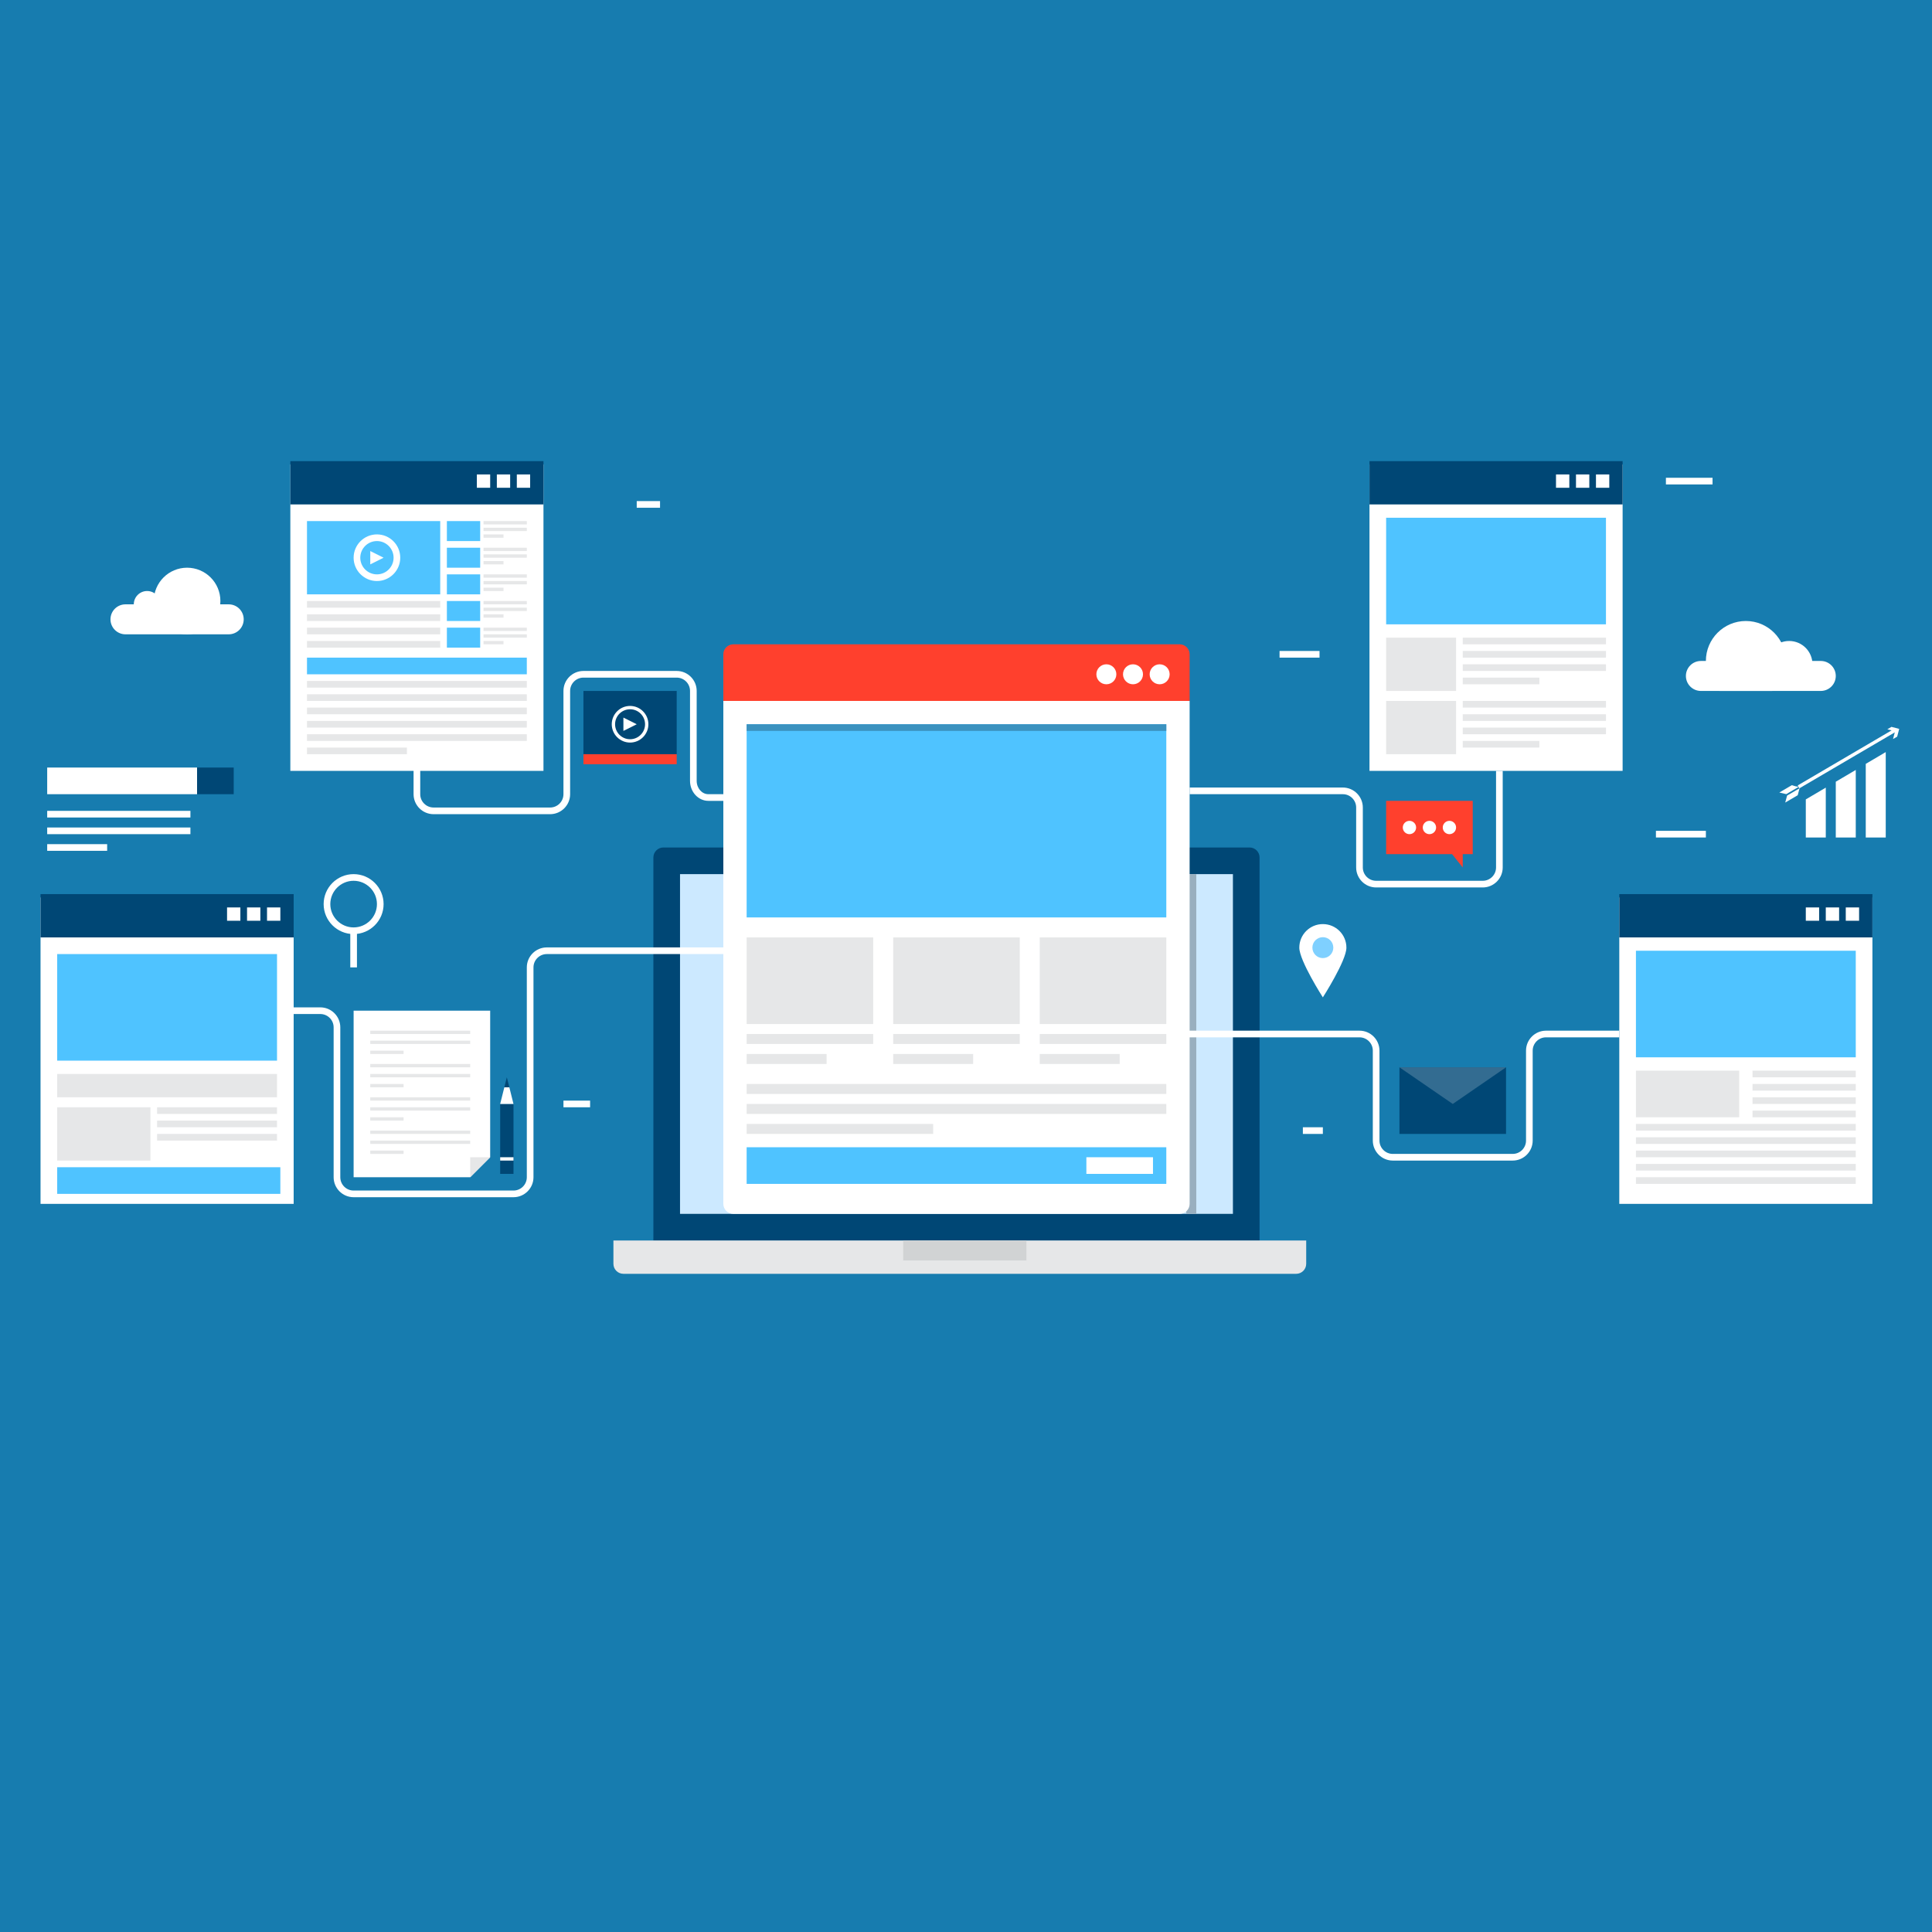 <?xml version="1.0" encoding="utf-8"?>
<!-- Generator: Adobe Illustrator 16.0.0, SVG Export Plug-In . SVG Version: 6.00 Build 0)  -->
<!DOCTYPE svg PUBLIC "-//W3C//DTD SVG 1.1//EN" "http://www.w3.org/Graphics/SVG/1.1/DTD/svg11.dtd">
<svg version="1.1" id="Layer_1" xmlns="http://www.w3.org/2000/svg" xmlns:xlink="http://www.w3.org/1999/xlink" x="0px" y="0px"
	 width="1000px" height="1000px" viewBox="0 0 1000 1000" enable-background="new 0 0 1000 1000" xml:space="preserve">
<rect fill="#177CAF" width="1000" height="1000"/>
<g>
	<g>
		<path fill="#004775" d="M651.951,642.084V443.828c0-2.855-2.313-5.172-5.172-5.172H343.362c-2.855,0-5.172,2.315-5.172,5.172
			v198.256H651.951z"/>
	</g>
	<g>
		<rect x="351.98" y="452.448" fill="#CCE9FF" width="286.179" height="175.844"/>
	</g>
	<g>
		<rect x="614.023" y="452.448" fill="#99AFBF" width="5.172" height="175.844"/>
	</g>
	<g>
		<path fill="#FF402D" d="M615.748,338.666c0-2.856-2.313-5.172-5.172-5.172H379.565c-2.855,0-5.173,2.316-5.173,5.172v24.136
			h241.354L615.748,338.666L615.748,338.666z"/>
	</g>
	<g>
		<path fill="#FFFFFF" d="M374.395,362.802V623.12c0,2.856,2.315,5.172,5.172,5.172h231.011c2.857,0,5.172-2.314,5.172-5.172
			V362.802H374.395z"/>
	</g>
	<g>
		<rect x="386.461" y="374.87" fill="#4FC3FF" width="217.219" height="99.99"/>
	</g>
	<g>
		<rect x="386.461" y="485.203" fill="#E6E7E8" width="65.511" height="44.823"/>
	</g>
	<g>
		<rect x="462.315" y="485.203" fill="#E6E7E8" width="65.51" height="44.823"/>
	</g>
	<g>
		<rect x="538.169" y="485.203" fill="#E6E7E8" width="65.511" height="44.823"/>
	</g>
	<g>
		<rect x="386.461" y="535.198" fill="#E6E7E8" width="65.511" height="5.172"/>
	</g>
	<g>
		<rect x="386.461" y="545.542" fill="#E6E7E8" width="41.375" height="5.172"/>
	</g>
	<g>
		<rect x="462.315" y="535.198" fill="#E6E7E8" width="65.51" height="5.172"/>
	</g>
	<g>
		<rect x="462.315" y="545.542" fill="#E6E7E8" width="41.376" height="5.172"/>
	</g>
	<g>
		<rect x="538.169" y="535.198" fill="#E6E7E8" width="65.511" height="5.172"/>
	</g>
	<g>
		<rect x="538.169" y="545.542" fill="#E6E7E8" width="41.376" height="5.172"/>
	</g>
	<g>
		<rect x="386.461" y="561.058" fill="#E6E7E8" width="217.219" height="5.173"/>
	</g>
	<g>
		<rect x="386.461" y="571.401" fill="#E6E7E8" width="217.219" height="5.172"/>
	</g>
	<g>
		<rect x="386.461" y="581.745" fill="#E6E7E8" width="96.542" height="5.172"/>
	</g>
	<g>
		<rect x="386.461" y="593.813" fill="#4FC3FF" width="217.219" height="18.965"/>
	</g>
	<g>
		<rect x="562.305" y="598.984" fill="#FFFFFF" width="34.479" height="8.619"/>
	</g>
	<g>
		<circle fill="#FFFFFF" cx="600.232" cy="349.01" r="5.172"/>
	</g>
	<g>
		<circle fill="#FFFFFF" cx="586.44" cy="349.01" r="5.172"/>
	</g>
	<g>
		<path fill="#FFFFFF" d="M567.477,349.01c0-2.855,2.316-5.172,5.173-5.172c2.858,0,5.172,2.316,5.172,5.172
			c0,2.856-2.313,5.172-5.172,5.172C569.793,354.182,567.477,351.866,567.477,349.01z"/>
	</g>
	<g>
		<path fill="#E6E7E8" d="M317.503,642.084v12.067c0,2.856,2.316,5.172,5.172,5.172h348.24c2.858,0,5.172-2.314,5.172-5.172v-12.067
			H317.503z"/>
	</g>
	<g>
		<rect x="467.487" y="642.084" fill="#D1D3D4" width="63.786" height="10.344"/>
	</g>
	<g>
		<g>
			<rect x="150.278" y="240.4" fill="#FFFFFF" width="131.021" height="158.604"/>
		</g>
		<g>
			<rect x="150.278" y="238.676" fill="#004775" width="131.021" height="22.412"/>
		</g>
		<g>
			<rect x="158.897" y="269.708" fill="#4FC3FF" width="68.959" height="37.927"/>
		</g>
		<g>
			<rect x="231.305" y="269.708" fill="#4FC3FF" width="17.239" height="10.344"/>
		</g>
		<g>
			<rect x="250.268" y="269.708" fill="#E6E7E8" width="22.412" height="1.724"/>
		</g>
		<g>
			<rect x="250.268" y="273.156" fill="#E6E7E8" width="22.412" height="1.724"/>
		</g>
		<g>
			<rect x="250.268" y="276.604" fill="#E6E7E8" width="10.344" height="1.724"/>
		</g>
		<g>
			<rect x="231.305" y="283.5" fill="#4FC3FF" width="17.239" height="10.344"/>
		</g>
		<g>
			<rect x="250.268" y="283.5" fill="#E6E7E8" width="22.412" height="1.724"/>
		</g>
		<g>
			<rect x="250.268" y="286.947" fill="#E6E7E8" width="22.412" height="1.724"/>
		</g>
		<g>
			<rect x="250.268" y="290.396" fill="#E6E7E8" width="10.344" height="1.724"/>
		</g>
		<g>
			<rect x="231.305" y="297.291" fill="#4FC3FF" width="17.239" height="10.344"/>
		</g>
		<g>
			<rect x="250.268" y="297.291" fill="#E6E7E8" width="22.412" height="1.724"/>
		</g>
		<g>
			<rect x="250.268" y="300.739" fill="#E6E7E8" width="22.412" height="1.724"/>
		</g>
		<g>
			<rect x="250.268" y="304.187" fill="#E6E7E8" width="10.344" height="1.724"/>
		</g>
		<g>
			<rect x="231.305" y="311.083" fill="#4FC3FF" width="17.239" height="10.344"/>
		</g>
		<g>
			<rect x="250.268" y="311.083" fill="#E6E7E8" width="22.412" height="1.724"/>
		</g>
		<g>
			<rect x="250.268" y="314.531" fill="#E6E7E8" width="22.412" height="1.724"/>
		</g>
		<g>
			<rect x="250.268" y="317.979" fill="#E6E7E8" width="10.344" height="1.724"/>
		</g>
		<g>
			<rect x="231.305" y="324.875" fill="#4FC3FF" width="17.239" height="10.344"/>
		</g>
		<g>
			<rect x="250.268" y="324.875" fill="#E6E7E8" width="22.412" height="1.724"/>
		</g>
		<g>
			<rect x="250.268" y="328.322" fill="#E6E7E8" width="22.412" height="1.724"/>
		</g>
		<g>
			<rect x="250.268" y="331.771" fill="#E6E7E8" width="10.344" height="1.724"/>
		</g>
		<g>
			<rect x="158.897" y="311.083" fill="#E6E7E8" width="68.959" height="3.448"/>
		</g>
		<g>
			<rect x="158.897" y="317.979" fill="#E6E7E8" width="68.959" height="3.448"/>
		</g>
		<g>
			<rect x="158.897" y="324.875" fill="#E6E7E8" width="68.959" height="3.448"/>
		</g>
		<g>
			<rect x="158.897" y="331.771" fill="#E6E7E8" width="68.959" height="3.448"/>
		</g>
		<g>
			<rect x="158.897" y="340.39" fill="#4FC3FF" width="113.782" height="8.62"/>
		</g>
		<g>
			<rect x="158.897" y="352.458" fill="#E6E7E8" width="113.782" height="3.448"/>
		</g>
		<g>
			<rect x="158.897" y="359.354" fill="#E6E7E8" width="113.782" height="3.448"/>
		</g>
		<g>
			<rect x="158.897" y="366.25" fill="#E6E7E8" width="113.782" height="3.448"/>
		</g>
		<g>
			<rect x="158.897" y="373.146" fill="#E6E7E8" width="113.782" height="3.448"/>
		</g>
		<g>
			<rect x="158.897" y="380.042" fill="#E6E7E8" width="113.782" height="3.448"/>
		</g>
		<g>
			<rect x="158.897" y="386.938" fill="#E6E7E8" width="51.72" height="3.448"/>
		</g>
		<g>
			<path fill="#FFFFFF" d="M195.102,300.739c-6.654,0-12.068-5.414-12.068-12.068c0-6.654,5.414-12.068,12.068-12.068
				c6.653,0,12.067,5.414,12.067,12.068C207.169,295.325,201.755,300.739,195.102,300.739z M195.102,280.052
				c-4.753,0-8.62,3.867-8.62,8.62c0,4.752,3.867,8.62,8.62,8.62c4.752,0,8.619-3.867,8.619-8.62
				C203.721,283.918,199.854,280.052,195.102,280.052z"/>
		</g>
		<g>
			<polygon fill="#FFFFFF" points="191.653,285.224 198.549,288.671 191.653,292.119 			"/>
		</g>
	</g>
	<g>
		<g>
			<rect x="267.508" y="245.572" fill="#FFFFFF" width="6.896" height="6.896"/>
		</g>
		<g>
			<rect x="257.164" y="245.572" fill="#FFFFFF" width="6.896" height="6.896"/>
		</g>
		<g>
			<rect x="246.82" y="245.572" fill="#FFFFFF" width="6.896" height="6.896"/>
		</g>
	</g>
	<g>
		<g>
			<rect x="20.98" y="464.516" fill="#FFFFFF" width="131.021" height="158.604"/>
		</g>
		<g>
			<rect x="20.98" y="462.792" fill="#004775" width="131.021" height="22.411"/>
		</g>
		<g>
			<rect x="29.601" y="493.823" fill="#4FC3FF" width="113.781" height="55.167"/>
		</g>
		<g>
			<rect x="29.601" y="555.886" fill="#E6E7E8" width="113.781" height="12.067"/>
		</g>
		<g>
			<rect x="29.601" y="573.125" fill="#E6E7E8" width="48.271" height="27.584"/>
		</g>
		<g>
			<rect x="81.319" y="573.125" fill="#E6E7E8" width="62.063" height="3.448"/>
		</g>
		<g>
			<rect x="81.319" y="580.021" fill="#E6E7E8" width="62.063" height="3.446"/>
		</g>
		<g>
			<rect x="81.319" y="586.917" fill="#E6E7E8" width="62.063" height="3.448"/>
		</g>
		<g>
			<rect x="29.601" y="604.157" fill="#4FC3FF" width="115.506" height="13.791"/>
		</g>
		<g>
			<g>
				<rect x="138.21" y="469.688" fill="#FFFFFF" width="6.896" height="6.896"/>
			</g>
			<g>
				<rect x="127.866" y="469.688" fill="#FFFFFF" width="6.896" height="6.896"/>
			</g>
			<g>
				<rect x="117.522" y="469.688" fill="#FFFFFF" width="6.896" height="6.896"/>
			</g>
		</g>
	</g>
	<g>
		<g>
			<rect x="838.14" y="464.516" fill="#FFFFFF" width="131.021" height="158.604"/>
		</g>
		<g>
			<rect x="838.14" y="462.792" fill="#004775" width="131.021" height="22.411"/>
		</g>
		<g>
			<rect x="846.759" y="492.1" fill="#4FC3FF" width="113.782" height="55.166"/>
		</g>
		<g>
			<rect x="846.759" y="554.162" fill="#E6E7E8" width="53.443" height="24.135"/>
		</g>
		<g>
			<rect x="907.098" y="554.162" fill="#E6E7E8" width="53.443" height="3.447"/>
		</g>
		<g>
			<rect x="907.098" y="561.058" fill="#E6E7E8" width="53.443" height="3.448"/>
		</g>
		<g>
			<rect x="907.098" y="567.953" fill="#E6E7E8" width="53.443" height="3.448"/>
		</g>
		<g>
			<rect x="907.098" y="574.85" fill="#E6E7E8" width="53.443" height="3.447"/>
		</g>
		<g>
			<rect x="846.759" y="581.745" fill="#E6E7E8" width="113.782" height="3.448"/>
		</g>
		<g>
			<rect x="846.759" y="588.641" fill="#E6E7E8" width="113.782" height="3.448"/>
		</g>
		<g>
			<rect x="846.759" y="595.537" fill="#E6E7E8" width="113.782" height="3.447"/>
		</g>
		<g>
			<rect x="846.759" y="602.433" fill="#E6E7E8" width="113.782" height="3.448"/>
		</g>
		<g>
			<rect x="846.759" y="609.329" fill="#E6E7E8" width="113.782" height="3.447"/>
		</g>
		<g>
			<g>
				<rect x="955.369" y="469.688" fill="#FFFFFF" width="6.896" height="6.896"/>
			</g>
			<g>
				<rect x="945.025" y="469.688" fill="#FFFFFF" width="6.896" height="6.896"/>
			</g>
			<g>
				<rect x="934.682" y="469.688" fill="#FFFFFF" width="6.896" height="6.896"/>
			</g>
		</g>
	</g>
	<g>
		<g>
			<rect x="708.842" y="240.4" fill="#FFFFFF" width="131.021" height="158.604"/>
		</g>
		<g>
			<g>
				<rect x="708.842" y="238.676" fill="#004775" width="131.021" height="22.412"/>
			</g>
			<g>
				<rect x="717.462" y="267.984" fill="#4FC3FF" width="113.781" height="55.167"/>
			</g>
			<g>
				<rect x="717.462" y="330.046" fill="#E6E7E8" width="36.203" height="27.583"/>
			</g>
			<g>
				<rect x="757.113" y="330.046" fill="#E6E7E8" width="74.13" height="3.448"/>
			</g>
			<g>
				<rect x="757.113" y="336.942" fill="#E6E7E8" width="74.13" height="3.448"/>
			</g>
			<g>
				<rect x="757.113" y="343.838" fill="#E6E7E8" width="74.13" height="3.448"/>
			</g>
			<g>
				<rect x="757.113" y="350.734" fill="#E6E7E8" width="39.649" height="3.448"/>
			</g>
			<g>
				<rect x="717.462" y="362.802" fill="#E6E7E8" width="36.203" height="27.583"/>
			</g>
			<g>
				<rect x="757.113" y="362.802" fill="#E6E7E8" width="74.13" height="3.448"/>
			</g>
			<g>
				<rect x="757.113" y="369.698" fill="#E6E7E8" width="74.13" height="3.448"/>
			</g>
			<g>
				<rect x="757.113" y="376.594" fill="#E6E7E8" width="74.13" height="3.448"/>
			</g>
			<g>
				<rect x="757.113" y="383.489" fill="#E6E7E8" width="39.649" height="3.448"/>
			</g>
			<g>
				<g>
					<rect x="826.071" y="245.572" fill="#FFFFFF" width="6.896" height="6.896"/>
				</g>
				<g>
					<rect x="815.729" y="245.572" fill="#FFFFFF" width="6.896" height="6.896"/>
				</g>
				<g>
					<rect x="805.384" y="245.572" fill="#FFFFFF" width="6.896" height="6.896"/>
				</g>
			</g>
		</g>
	</g>
	<g>
		<g>
			<rect x="724.357" y="552.438" fill="#004775" width="55.167" height="34.479"/>
		</g>
		<g>
			<polygon fill="#336C91" points="751.941,571.401 724.357,552.438 751.941,552.438 779.524,552.438 			"/>
		</g>
	</g>
	<g>
		<g>
			<polygon fill="#FF402D" points="757.113,449 750.217,440.38 757.113,440.38 			"/>
		</g>
		<g>
			<rect x="717.462" y="414.521" fill="#FF402D" width="44.823" height="27.582"/>
		</g>
		<g>
			<circle fill="#FFFFFF" cx="750.217" cy="428.313" r="3.448"/>
		</g>
		<g>
			<circle fill="#FFFFFF" cx="739.873" cy="428.313" r="3.448"/>
		</g>
		<g>
			<circle fill="#FFFFFF" cx="729.529" cy="428.313" r="3.448"/>
		</g>
	</g>
	<g>
		<g>
			<rect x="301.987" y="357.63" fill="#004775" width="48.271" height="32.755"/>
		</g>
		<g>
			<rect x="301.987" y="390.385" fill="#FF402D" width="48.271" height="5.172"/>
		</g>
		<g>
			<path fill="#FFFFFF" d="M326.122,384.352c-5.229,0-9.481-4.254-9.481-9.482c0-5.229,4.254-9.482,9.481-9.482
				c5.229,0,9.481,4.253,9.481,9.482C335.604,380.098,331.352,384.352,326.122,384.352z M326.122,367.112
				c-4.277,0-7.758,3.48-7.758,7.758c0,4.278,3.479,7.758,7.758,7.758s7.758-3.48,7.758-7.758
				C333.88,370.592,330.4,367.112,326.122,367.112z"/>
		</g>
		<g>
			<polygon fill="#FFFFFF" points="322.675,371.421 329.57,374.87 322.675,378.317 			"/>
		</g>
	</g>
	<g>
		<path fill="#FFFFFF" d="M767.457,459.344H712.29c-5.704,0-10.344-4.64-10.344-10.344v-31.031c0-3.803-3.091-6.896-6.896-6.896
			h-79.302v-3.448h79.302c5.704,0,10.344,4.64,10.344,10.344V449c0,3.803,3.096,6.896,6.896,6.896h55.167
			c3.805,0,6.896-3.094,6.896-6.896v-49.995h3.448V449C777.801,454.704,773.16,459.344,767.457,459.344z"/>
	</g>
	<g>
		<path fill="#FFFFFF" d="M284.747,421.417h-60.339c-5.703,0-10.344-4.64-10.344-10.344v-13.792h3.448v13.792
			c0,3.803,3.095,6.896,6.896,6.896h60.339c3.802,0,6.896-3.093,6.896-6.896V357.63c0-5.704,4.64-10.344,10.344-10.344h48.271
			c5.704,0,10.344,4.64,10.344,10.344v46.547c0,3.804,2.707,6.896,6.034,6.896h7.758v3.448h-7.758
			c-5.229,0-9.481-4.641-9.481-10.345V357.63c0-3.802-3.095-6.896-6.896-6.896h-48.271c-3.802,0-6.896,3.094-6.896,6.896v53.443
			C295.091,416.777,290.451,421.417,284.747,421.417z"/>
	</g>
	<g>
		<path fill="#FFFFFF" d="M782.973,600.709H720.91c-5.703,0-10.344-4.64-10.344-10.344v-46.547c0-3.805-3.092-6.896-6.896-6.896
			h-89.646v-3.447h89.646c5.704,0,10.344,4.641,10.344,10.345v46.547c0,3.803,3.096,6.896,6.896,6.896h62.063
			c3.806,0,6.896-3.093,6.896-6.896v-46.547c0-5.704,4.64-10.345,10.344-10.345h37.928v3.447h-37.928
			c-3.802,0-6.896,3.093-6.896,6.896v46.547C793.316,596.069,788.676,600.709,782.973,600.709z"/>
	</g>
	<g>
		<polygon fill="#FFFFFF" points="253.716,523.131 253.716,598.984 243.372,609.329 183.033,609.329 183.033,523.131 		"/>
	</g>
	<g>
		<polygon fill="#E6E7E8" points="253.716,598.984 243.372,609.329 243.372,598.984 		"/>
	</g>
	<g>
		<rect x="191.653" y="533.475" fill="#E6E7E8" width="51.719" height="1.725"/>
	</g>
	<g>
		<rect x="191.653" y="538.646" fill="#E6E7E8" width="51.719" height="1.724"/>
	</g>
	<g>
		<rect x="191.653" y="543.818" fill="#E6E7E8" width="17.239" height="1.724"/>
	</g>
	<g>
		<rect x="191.653" y="550.714" fill="#E6E7E8" width="51.719" height="1.724"/>
	</g>
	<g>
		<rect x="191.653" y="555.886" fill="#E6E7E8" width="51.719" height="1.725"/>
	</g>
	<g>
		<rect x="191.653" y="561.058" fill="#E6E7E8" width="17.239" height="1.725"/>
	</g>
	<g>
		<rect x="191.653" y="567.953" fill="#E6E7E8" width="51.719" height="1.725"/>
	</g>
	<g>
		<rect x="191.653" y="573.125" fill="#E6E7E8" width="51.719" height="1.725"/>
	</g>
	<g>
		<rect x="191.653" y="578.297" fill="#E6E7E8" width="17.239" height="1.725"/>
	</g>
	<g>
		<rect x="191.653" y="585.193" fill="#E6E7E8" width="51.719" height="1.724"/>
	</g>
	<g>
		<rect x="191.653" y="590.365" fill="#E6E7E8" width="51.719" height="1.724"/>
	</g>
	<g>
		<rect x="191.653" y="595.537" fill="#E6E7E8" width="17.239" height="1.724"/>
	</g>
	<g>
		<path fill="#FFFFFF" d="M265.783,619.673h-82.75c-5.704,0-10.344-4.641-10.344-10.344V531.75c0-3.803-3.095-6.896-6.896-6.896
			h-13.792v-3.447h13.792c5.704,0,10.344,4.641,10.344,10.344v77.579c0,3.803,3.094,6.896,6.896,6.896h82.75
			c3.802,0,6.896-3.093,6.896-6.896v-108.61c0-5.704,4.64-10.344,10.344-10.344h91.37v3.448h-91.37
			c-3.802,0-6.896,3.093-6.896,6.896v108.61C276.127,615.032,271.487,619.673,265.783,619.673z"/>
	</g>
	<g>
		<rect x="258.888" y="571.401" fill="#004775" width="6.896" height="36.202"/>
	</g>
	<g>
		<polygon fill="#FFFFFF" points="263.629,562.781 261.043,562.781 258.888,571.401 265.783,571.401 		"/>
	</g>
	<g>
		<polygon fill="#004775" points="262.336,557.609 261.043,562.781 263.629,562.781 		"/>
	</g>
	<g>
		<rect x="258.888" y="598.984" fill="#FFFFFF" width="6.896" height="1.725"/>
	</g>
	<g>
		<rect x="857.104" y="430.036" fill="#FFFFFF" width="25.858" height="3.448"/>
	</g>
	<g>
		<g>
			<path fill="#FFFFFF" d="M950.197,349.872c0,4.285-3.473,7.758-7.758,7.758h-62.063c-4.282,0-7.758-3.473-7.758-7.758l0,0
				c0-4.285,3.476-7.758,7.758-7.758h62.063C946.727,342.114,950.197,345.587,950.197,349.872L950.197,349.872z"/>
		</g>
		<g>
			<circle fill="#FFFFFF" cx="926.061" cy="343.838" r="12.068"/>
		</g>
		<g>
			<path fill="#FFFFFF" d="M890,357.63h27.304c4.304-3.792,7.033-9.329,7.033-15.516c0-11.426-9.263-20.688-20.688-20.688
				s-20.688,9.262-20.688,20.688C882.962,348.301,885.693,353.838,890,357.63z"/>
		</g>
	</g>
	<g>
		<g>
			<path fill="#FFFFFF" d="M126.143,320.564c0,4.285-3.474,7.758-7.758,7.758H64.941c-4.284,0-7.758-3.473-7.758-7.758l0,0
				c0-4.285,3.474-7.758,7.758-7.758h53.443C122.669,312.807,126.143,316.28,126.143,320.564L126.143,320.564z"/>
		</g>
		<g>
			<circle fill="#FFFFFF" cx="96.835" cy="311.083" r="17.24"/>
		</g>
		<g>
			<circle fill="#FFFFFF" cx="76.147" cy="312.807" r="6.896"/>
		</g>
	</g>
	<g>
		<rect x="329.57" y="259.364" fill="#FFFFFF" width="12.066" height="3.448"/>
	</g>
	<g>
		<rect x="862.273" y="247.296" fill="#FFFFFF" width="24.137" height="3.448"/>
	</g>
	<g>
		<rect x="291.644" y="569.678" fill="#FFFFFF" width="13.791" height="3.447"/>
	</g>
	<g>
		<rect x="674.362" y="583.469" fill="#FFFFFF" width="10.344" height="3.448"/>
	</g>
	<g>
		<rect x="386.461" y="374.87" fill="#3B92BF" width="217.219" height="3.448"/>
	</g>
	<g>
		<g>
			<polygon fill="#FFFFFF" points="934.682,433.484 945.025,433.484 945.025,407.668 934.682,413.77 			"/>
		</g>
		<g>
			<polygon fill="#FFFFFF" points="950.197,433.484 960.541,433.484 960.541,398.519 950.197,404.618 			"/>
		</g>
		<g>
			<polygon fill="#FFFFFF" points="965.713,395.38 965.713,433.484 976.057,433.484 976.057,389.28 			"/>
		</g>
		<g>
			<g>
				
					<rect x="955.405" y="364.019" transform="matrix(-0.506 -0.863 0.863 -0.506 1100.644 1416.739)" fill="#FFFFFF" width="1.725" height="57.954"/>
			</g>
			<g>
				<g>
					<polygon fill="#FFFFFF" points="930.513,411.602 930.55,411.401 931.452,408 925.004,411.78 924.027,415.403 					"/>
				</g>
				<g>
					<path fill="#FFFFFF" d="M920.977,410.201l3.594,0.84l6.451-3.781c-1.209-0.138-2.407-0.435-3.575-0.851L920.977,410.201z"/>
				</g>
			</g>
			<g>
				<g>
					<polygon fill="#FFFFFF" points="979.834,382.523 980.878,378.523 976.878,377.48 979.02,376.225 983.02,377.269 
						981.977,381.268 					"/>
				</g>
			</g>
		</g>
	</g>
	<g>
		<rect x="24.429" y="397.281" fill="#FFFFFF" width="77.578" height="13.792"/>
	</g>
	<g>
		<rect x="102.007" y="397.281" fill="#004775" width="18.964" height="13.792"/>
	</g>
	<g>
		<rect x="24.429" y="419.692" fill="#FFFFFF" width="74.131" height="3.447"/>
	</g>
	<g>
		<rect x="24.429" y="428.313" fill="#FFFFFF" width="74.131" height="3.448"/>
	</g>
	<g>
		<rect x="24.429" y="436.932" fill="#FFFFFF" width="31.031" height="3.448"/>
	</g>
	<g>
		<g>
			<path fill="#FFFFFF" d="M183.033,483.479c-8.554,0-15.516-6.96-15.516-15.516s6.962-15.516,15.516-15.516
				c8.556,0,15.516,6.96,15.516,15.516S191.589,483.479,183.033,483.479z M183.033,455.896c-6.653,0-12.067,5.414-12.067,12.067
				s5.414,12.067,12.067,12.067c6.653,0,12.068-5.414,12.068-12.067S189.687,455.896,183.033,455.896z"/>
		</g>
		<g>
			<rect x="181.31" y="481.755" fill="#FFFFFF" width="3.448" height="18.964"/>
		</g>
	</g>
	<g>
		<g>
			<path fill="#FFFFFF" d="M672.518,490.498c0-6.732,5.458-12.19,12.188-12.19c6.734,0,12.192,5.458,12.192,12.19
				s-12.192,25.736-12.192,25.736S672.518,497.23,672.518,490.498z"/>
		</g>
		<g>
			<circle fill="#7FD0FF" cx="684.707" cy="490.498" r="5.417"/>
		</g>
	</g>
	<g>
		<rect x="662.295" y="336.942" fill="#FFFFFF" width="20.688" height="3.448"/>
	</g>
</g>
</svg>
